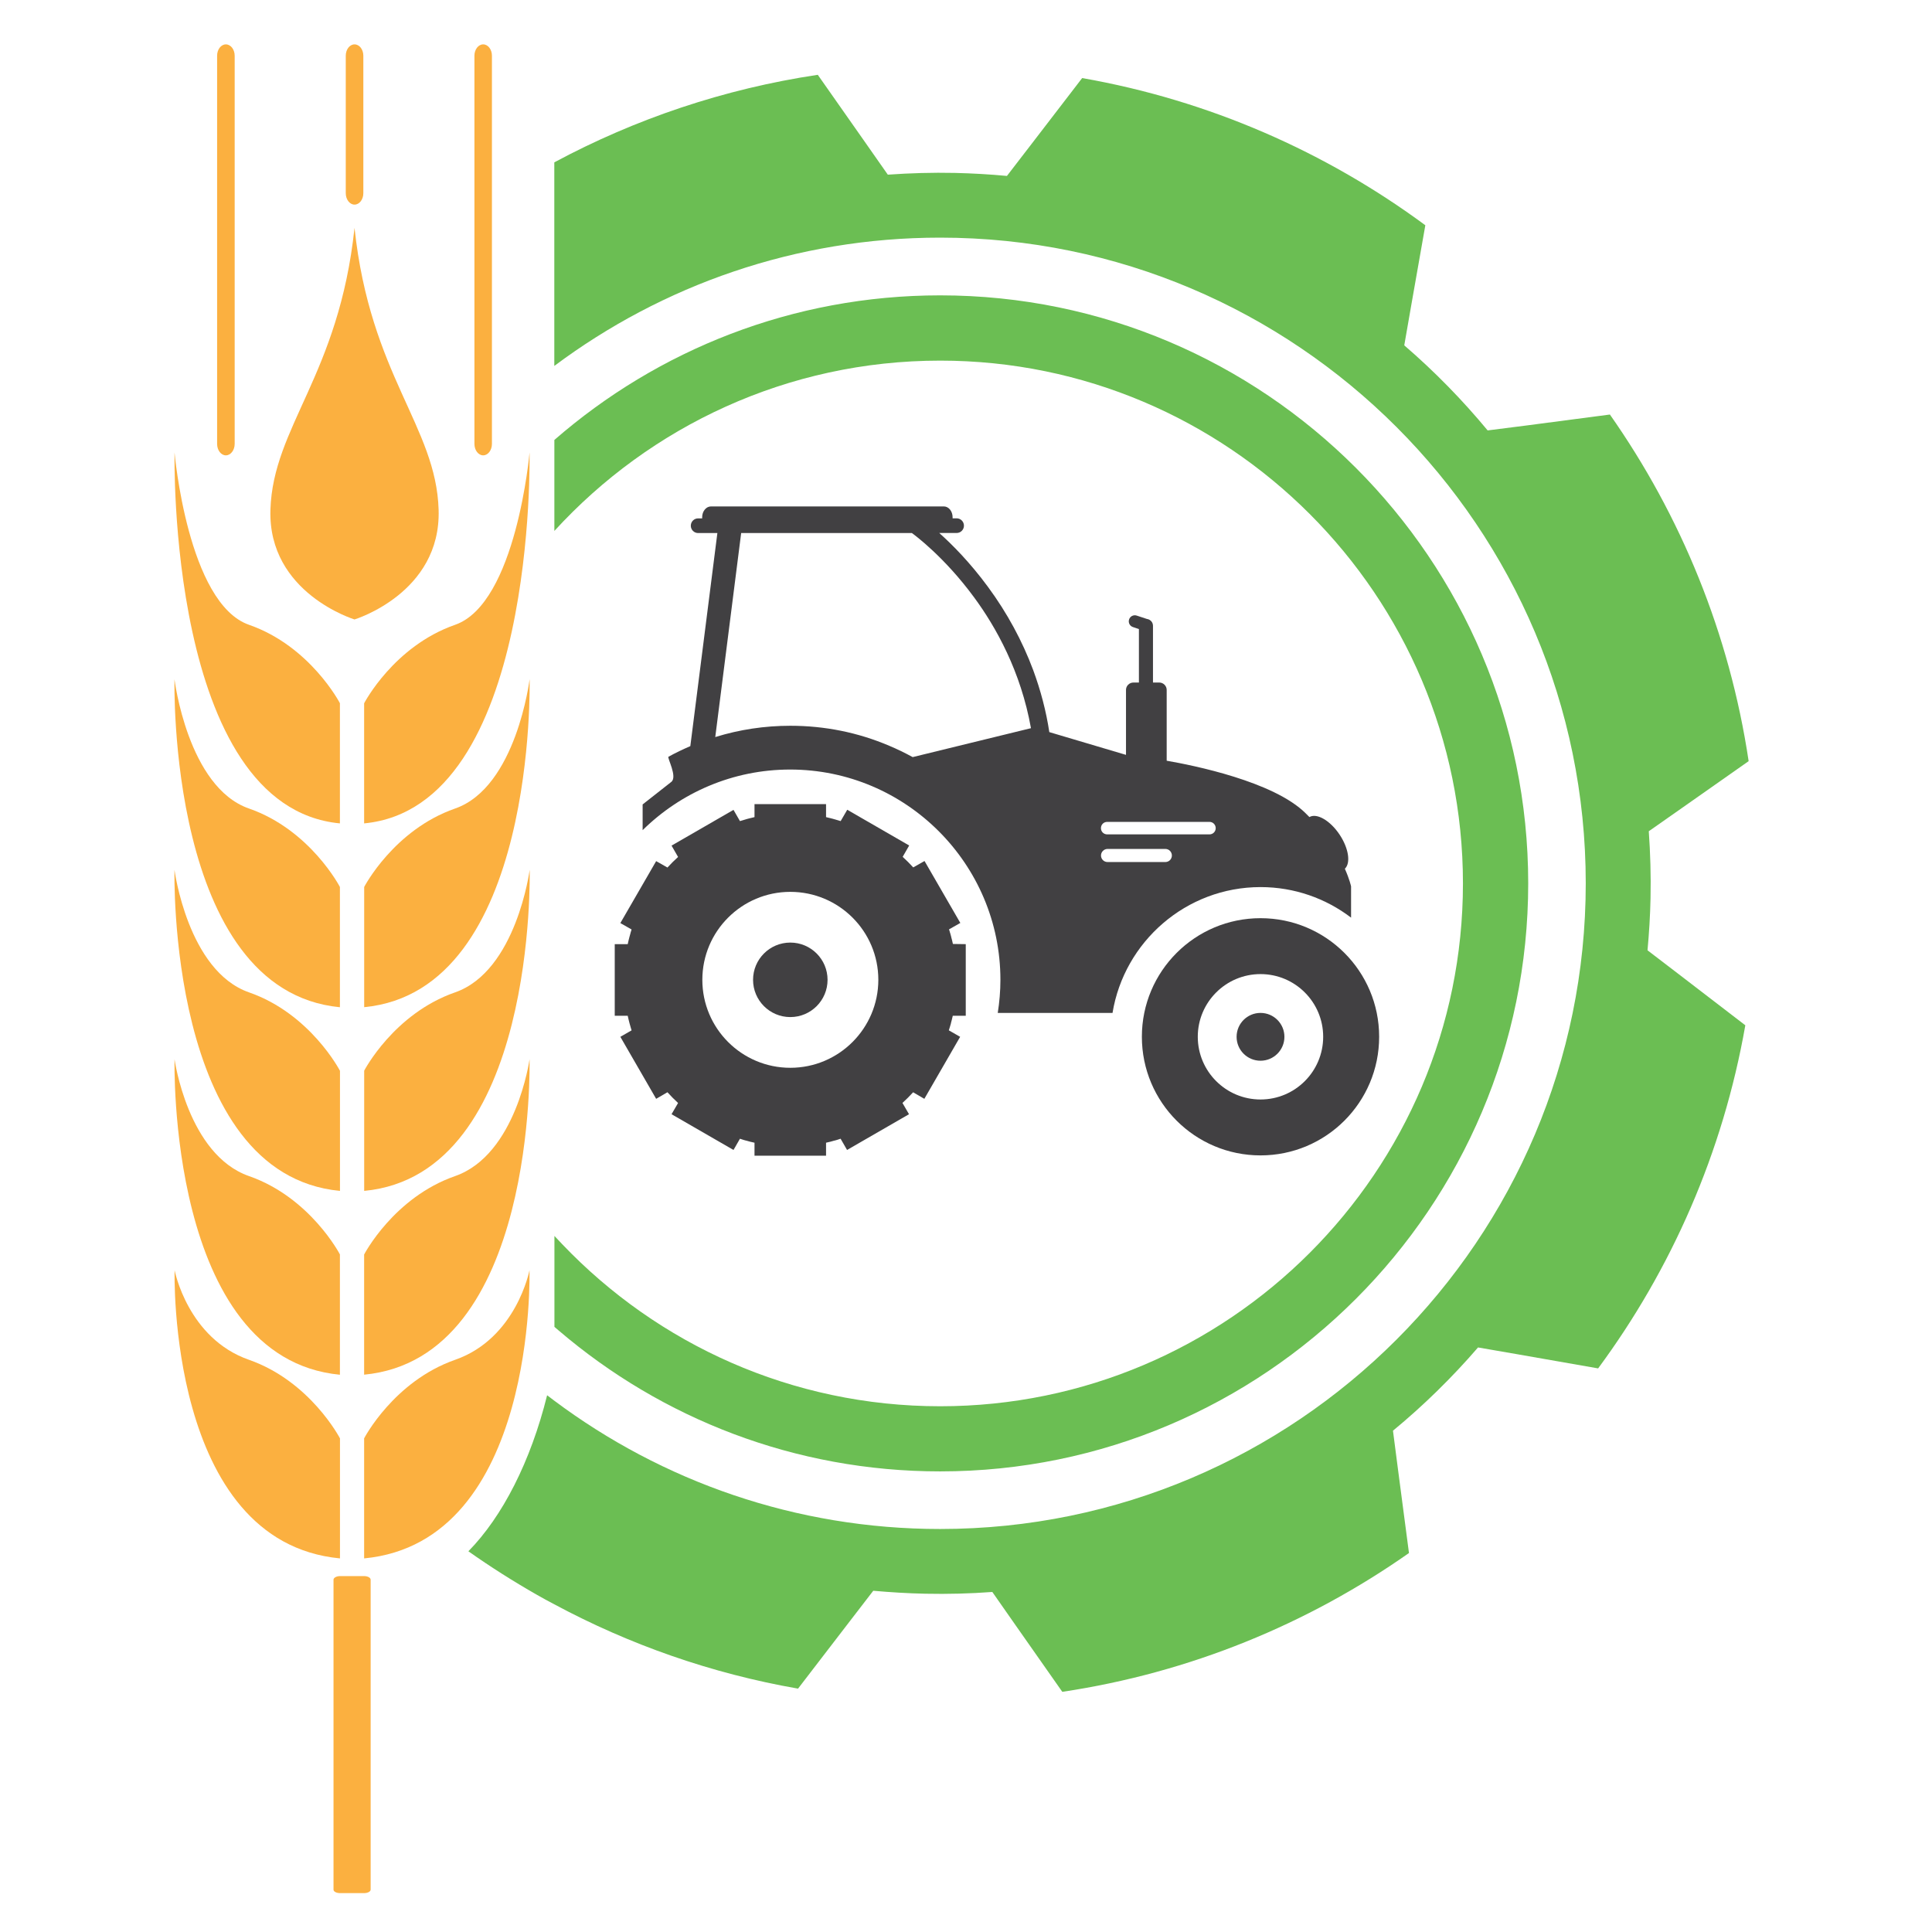 <?xml version="1.0" encoding="utf-8"?>
<!-- Generator: Adobe Illustrator 16.0.0, SVG Export Plug-In . SVG Version: 6.00 Build 0)  -->
<!DOCTYPE svg PUBLIC "-//W3C//DTD SVG 1.1//EN" "http://www.w3.org/Graphics/SVG/1.1/DTD/svg11.dtd">
<svg version="1.1" id="Calque_1" xmlns="http://www.w3.org/2000/svg" xmlns:xlink="http://www.w3.org/1999/xlink" x="0px" y="0px"
	 width="32px" height="32px" viewBox="0 0 32 32" enable-background="new 0 0 32 32" xml:space="preserve">
<g>
	<g>
		<path fill="#414042" d="M15.783,15.635c-0.004-0.02-0.009-0.039-0.013-0.058c0-0.002,0-0.003-0.001-0.004
			c-0.005-0.019-0.009-0.037-0.015-0.057c0-0.002,0-0.004-0.001-0.006c-0.005-0.019-0.01-0.036-0.015-0.055
			c-0.001-0.002-0.001-0.005-0.003-0.007c-0.004-0.019-0.01-0.036-0.016-0.053c0,0,0-0.001,0-0.002l0.187-0.106l-0.593-1.026
			l-0.187,0.106c0,0-0.002-0.001-0.002-0.002c-0.055-0.06-0.111-0.117-0.171-0.171c0,0-0.002-0.002-0.002-0.002l0.108-0.188
			l-1.026-0.592L13.924,13.6c-0.019-0.006-0.037-0.012-0.056-0.017c-0.002,0-0.003-0.001-0.005-0.001
			c-0.019-0.006-0.037-0.012-0.056-0.016c-0.001-0.001-0.003-0.002-0.004-0.002c-0.019-0.006-0.039-0.01-0.059-0.015
			c0,0,0,0-0.001,0c-0.02-0.005-0.04-0.01-0.061-0.015v-0.215h-1.185v0.215c-0.021,0.005-0.041,0.01-0.061,0.015c0,0,0,0-0.001,0
			c-0.02,0.005-0.04,0.009-0.059,0.015c-0.001,0-0.001,0.001-0.003,0.001c-0.019,0.005-0.038,0.011-0.057,0.017
			c-0.001,0-0.002,0-0.003,0.001c-0.019,0.005-0.038,0.011-0.057,0.017l-0.107-0.186l-1.026,0.592l0.108,0.188
			c-0.062,0.056-0.12,0.114-0.176,0.175l-0.187-0.106l-0.593,1.026l0.186,0.106c-0.006,0.019-0.012,0.039-0.018,0.059
			c0,0.001,0,0.001,0,0.002c-0.006,0.02-0.011,0.039-0.016,0.058c0,0.001-0.001,0.002-0.001,0.003
			c-0.005,0.02-0.01,0.039-0.015,0.059c0,0,0,0,0,0.001c-0.005,0.02-0.01,0.04-0.014,0.061h-0.215v1.186h0.215
			c0.004,0.021,0.009,0.04,0.014,0.062l0,0c0.005,0.02,0.01,0.039,0.015,0.059c0,0.001,0,0.001,0.001,0.004
			c0.005,0.018,0.01,0.037,0.016,0.056c0,0.002,0,0.002,0.001,0.004c0.005,0.02,0.011,0.039,0.017,0.057l-0.186,0.107l0.593,1.027
			l0.187-0.109c0.056,0.063,0.115,0.121,0.176,0.178l-0.108,0.186l1.026,0.592l0.107-0.186l0,0c0.019,0.006,0.036,0.012,0.055,0.018
			c0.002,0,0.004,0.002,0.006,0.002c0.018,0.006,0.037,0.01,0.055,0.014c0.002,0.002,0.003,0.002,0.005,0.002
			c0.019,0.006,0.038,0.01,0.058,0.016c0,0,0.001,0,0.002,0c0.02,0.004,0.04,0.01,0.06,0.014v0.215h1.185v-0.215h0
			c0.02-0.004,0.04-0.01,0.059-0.014c0.001,0,0.002,0,0.003,0c0.019-0.006,0.038-0.01,0.057-0.016c0.002,0,0.004,0,0.006-0.002
			c0.018-0.004,0.036-0.008,0.054-0.014c0.002,0,0.005-0.002,0.007-0.002c0.018-0.006,0.036-0.012,0.054-0.018c0,0,0,0,0.001,0
			l0.107,0.186l1.026-0.592l-0.108-0.186c0.001-0.002,0.002-0.002,0.003-0.004c0.06-0.055,0.116-0.111,0.17-0.17
			c0.001-0.002,0.002-0.002,0.002-0.004l0.187,0.109l0.593-1.027l-0.187-0.107c0,0,0,0,0-0.002c0.005-0.016,0.011-0.033,0.016-0.051
			c0.001-0.004,0.002-0.006,0.003-0.01c0.005-0.017,0.01-0.035,0.015-0.051c0.001-0.003,0.001-0.006,0.001-0.008
			c0.005-0.019,0.01-0.037,0.015-0.056c0-0.002,0.001-0.003,0.001-0.005c0.004-0.019,0.009-0.038,0.014-0.059l0,0h0.215v-1.186
			L15.783,15.635C15.783,15.636,15.783,15.636,15.783,15.635z M13.09,17.686c-0.804,0-1.457-0.652-1.457-1.457
			c0-0.805,0.653-1.457,1.457-1.457c0.805,0,1.458,0.652,1.458,1.457C14.547,17.033,13.895,17.686,13.09,17.686z"/>
		<circle fill="#414042" cx="13.09" cy="16.229" r="0.617"/>
		<path fill="#414042" d="M20.878,15.208c-1.085,0-1.965,0.879-1.965,1.964c0,1.086,0.88,1.965,1.965,1.965s1.965-0.879,1.965-1.965
			C22.843,16.086,21.963,15.208,20.878,15.208z M20.878,18.211c-0.573,0-1.039-0.465-1.039-1.039c0-0.573,0.466-1.038,1.039-1.038
			s1.038,0.465,1.038,1.038C21.916,17.746,21.451,18.211,20.878,18.211z"/>
		<circle fill="#414042" cx="20.878" cy="17.173" r="0.396"/>
		<path fill="#414042" d="M20.878,14.693c0.563,0,1.083,0.188,1.5,0.506v-0.518c0,0-0.023-0.112-0.103-0.292
			c0.1-0.094,0.064-0.338-0.087-0.565c-0.156-0.234-0.378-0.362-0.5-0.291c-0.021-0.02-0.04-0.04-0.061-0.061
			c-0.528-0.528-1.867-0.797-2.303-0.872v-1.173c0-0.067-0.056-0.122-0.122-0.122h-0.105c0,0,0-0.003,0-0.005v-0.934
			c0-0.03-0.011-0.058-0.03-0.078c-0.001,0-0.001-0.002-0.003-0.003c-0.001-0.001-0.002-0.002-0.003-0.002
			c0-0.002-0.003-0.003-0.004-0.004c-0.017-0.015-0.037-0.024-0.06-0.027l-0.17-0.056c-0.053-0.017-0.11,0.012-0.126,0.065
			c-0.017,0.052,0.012,0.108,0.064,0.125l0.099,0.033V11.3c0,0.002,0,0.005,0,0.005h-0.091c-0.068,0-0.123,0.055-0.123,0.122v1.076
			l-1.27-0.377c-0.053-0.35-0.144-0.693-0.267-1.027c-0.181-0.484-0.431-0.947-0.748-1.377c-0.299-0.407-0.597-0.706-0.808-0.894
			h0.288c0.066,0,0.121-0.054,0.121-0.121c0-0.067-0.054-0.122-0.121-0.122h-0.067c0-0.001,0-0.002,0-0.005V8.567
			c0-0.099-0.065-0.179-0.145-0.179h-3.857c-0.08,0-0.146,0.08-0.146,0.179v0.014c0,0.002,0,0.004,0,0.005h-0.067
			c-0.067,0-0.121,0.054-0.121,0.122c0,0.066,0.054,0.121,0.121,0.121h0.319l-0.448,3.529c-0.124,0.054-0.245,0.111-0.362,0.176
			c-0.026,0.014,0.157,0.338,0.044,0.419l-0.472,0.371v0.426c0.629-0.62,1.493-1.004,2.443-1.004c1.92,0,3.483,1.563,3.483,3.483
			c0,0.187-0.016,0.37-0.044,0.548h0.733h1.168C18.62,15.597,19.646,14.693,20.878,14.693z M15.117,12.54
			c-0.125-0.068-0.255-0.132-0.389-0.188c-0.519-0.221-1.07-0.331-1.638-0.331c-0.426,0-0.843,0.063-1.243,0.187l0.429-3.379h2.828
			c0.043,0.031,0.539,0.396,1.03,1.065c0.362,0.491,0.774,1.226,0.942,2.167L15.117,12.54z M18.339,13.613h1.694
			c0.057,0,0.103,0.046,0.103,0.104c0,0.057-0.046,0.103-0.103,0.103h-1.694c-0.059,0-0.104-0.046-0.104-0.103
			C18.235,13.659,18.28,13.613,18.339,13.613z M18.345,14.278c-0.061,0-0.109-0.048-0.109-0.108s0.049-0.109,0.109-0.109h0.957
			c0.06,0,0.108,0.049,0.108,0.109s-0.049,0.108-0.108,0.108H18.345z"/>
	</g>
	<g>
		<g>
			<path fill="#FBB040" d="M6.032,23.822c0,0,0.49-0.943,1.505-1.299c1.016-0.354,1.233-1.484,1.233-1.484s0.127,4.5-2.739,4.773
				V23.822z"/>
			<path fill="#FBB040" d="M6.032,20.777c0,0,0.49-0.943,1.505-1.297s1.234-1.936,1.234-1.936s0.126,4.951-2.74,5.225V20.777z"/>
			<path fill="#FBB040" d="M6.032,17.734c0,0,0.49-0.944,1.505-1.297c1.016-0.354,1.236-2.03,1.236-2.03s0.125,5.046-2.741,5.318
				V17.734z"/>
			<path fill="#FBB040" d="M6.032,14.691c0,0,0.49-0.945,1.505-1.299c1.016-0.353,1.235-2.143,1.235-2.143s0.126,5.159-2.74,5.433
				V14.691z"/>
			<path fill="#FBB040" d="M6.032,11.647c0,0,0.49-0.944,1.505-1.298c1.016-0.354,1.234-2.855,1.234-2.855s0.126,5.871-2.74,6.144
				V11.647z"/>
			<path fill="#FBB040" d="M5.63,23.822c0,0-0.49-0.943-1.505-1.299c-1.016-0.354-1.233-1.484-1.233-1.484s-0.127,4.5,2.739,4.773
				V23.822z"/>
			<path fill="#FBB040" d="M5.63,20.777c0,0-0.49-0.943-1.505-1.297c-1.016-0.354-1.234-1.936-1.234-1.936S2.765,22.496,5.63,22.77
				V20.777z"/>
			<path fill="#FBB040" d="M5.63,17.734c0,0-0.49-0.944-1.505-1.297c-1.016-0.354-1.235-2.03-1.235-2.03s-0.125,5.046,2.741,5.318
				V17.734z"/>
			<path fill="#FBB040" d="M5.63,14.691c0,0-0.49-0.945-1.505-1.299C3.109,13.04,2.89,11.25,2.89,11.25s-0.125,5.159,2.74,5.433
				V14.691z"/>
			<path fill="#FBB040" d="M5.63,11.647c0,0-0.49-0.944-1.505-1.298C3.109,9.995,2.891,7.494,2.891,7.494s-0.126,5.871,2.739,6.144
				V11.647z"/>
			<path fill="#FBB040" d="M7.265,8.445C7.225,7.065,6.132,6.216,5.872,3.774C5.613,6.216,4.521,7.065,4.479,8.445
				c-0.041,1.38,1.393,1.815,1.393,1.815S7.306,9.825,7.265,8.445z"/>
			<g>
				<g>
					<path fill="#FBB040" d="M3.741,7.542c-0.08,0-0.145-0.085-0.145-0.19V0.923c0-0.104,0.065-0.188,0.145-0.188
						s0.146,0.084,0.146,0.188v6.429C3.887,7.456,3.821,7.542,3.741,7.542z"/>
				</g>
				<g>
					<path fill="#FBB040" d="M8.003,7.542c-0.08,0-0.145-0.085-0.145-0.19V0.923c0-0.104,0.065-0.188,0.145-0.188
						c0.08,0,0.145,0.084,0.145,0.188v6.429C8.148,7.456,8.083,7.542,8.003,7.542z"/>
				</g>
			</g>
			<g>
				<path fill="#FBB040" d="M5.872,3.389c-0.08,0-0.145-0.085-0.145-0.189V0.923c0-0.104,0.065-0.188,0.145-0.188
					c0.081,0,0.146,0.084,0.146,0.188V3.2C6.018,3.304,5.953,3.389,5.872,3.389z"/>
			</g>
		</g>
		<path fill="#FBB040" d="M6.139,31.299c0,0.031-0.049,0.057-0.109,0.057H5.633c-0.06,0-0.109-0.025-0.109-0.057v-5.135
			c0-0.031,0.049-0.059,0.109-0.059H6.03c0.06,0,0.109,0.027,0.109,0.059V31.299z"/>
	</g>
	<g>
		<path fill="#6BBE53" d="M27.288,15.74c0.026-0.285,0.044-0.571,0.05-0.861c0.008-0.375-0.003-0.745-0.029-1.111l0.545-0.382
			l1.109-0.779c-0.316-2.11-1.121-4.064-2.298-5.741l-1.395,0.183L24.64,7.129c-0.42-0.507-0.882-0.979-1.381-1.409l0.114-0.654
			l0.235-1.335c-1.646-1.215-3.58-2.069-5.684-2.438l-0.858,1.117l-0.388,0.504c-0.284-0.027-0.571-0.043-0.861-0.05
			c-0.375-0.008-0.746,0.003-1.112,0.029l-0.381-0.544l-0.779-1.11c-1.555,0.233-3.026,0.732-4.364,1.45v3.372
			c1.784-1.333,3.996-2.125,6.39-2.125c5.897,0,10.694,4.797,10.694,10.694c0,5.898-4.797,10.695-10.694,10.695
			c-2.394,0-4.606-0.791-6.39-2.125c-0.04-0.029-0.08-0.061-0.119-0.09c-0.273,1.098-0.74,2.01-1.304,2.584
			c0.365,0.258,0.744,0.498,1.135,0.721c0.095,0.055,0.192,0.107,0.289,0.158c1.241,0.666,2.598,1.145,4.036,1.396l0.858-1.117
			l0.388-0.504c0.284,0.025,0.571,0.043,0.86,0.049c0.375,0.008,0.746-0.002,1.112-0.029l0.381,0.545l0.778,1.109
			c2.11-0.316,4.064-1.121,5.742-2.299l-0.183-1.393l-0.082-0.633c0.507-0.418,0.979-0.881,1.409-1.379l0.653,0.113l1.336,0.234
			c1.216-1.646,2.068-3.578,2.438-5.683l-1.118-0.858L27.288,15.74z"/>
		<path fill="#6BBE53" d="M15.572,24.371c5.371,0,9.74-4.369,9.74-9.74c0-5.37-4.369-9.739-9.74-9.739
			c-2.443,0-4.678,0.904-6.39,2.395v1.507c1.584-1.732,3.862-2.821,6.39-2.821c4.775,0,8.659,3.885,8.659,8.659
			c0,4.775-3.884,8.66-8.659,8.66c-2.458,0-4.679-1.029-6.256-2.68c-0.045-0.047-0.09-0.094-0.133-0.141v1.506
			c0.025,0.021,0.05,0.043,0.075,0.064C10.959,23.494,13.164,24.371,15.572,24.371z"/>
	</g>
</g>
</svg>
